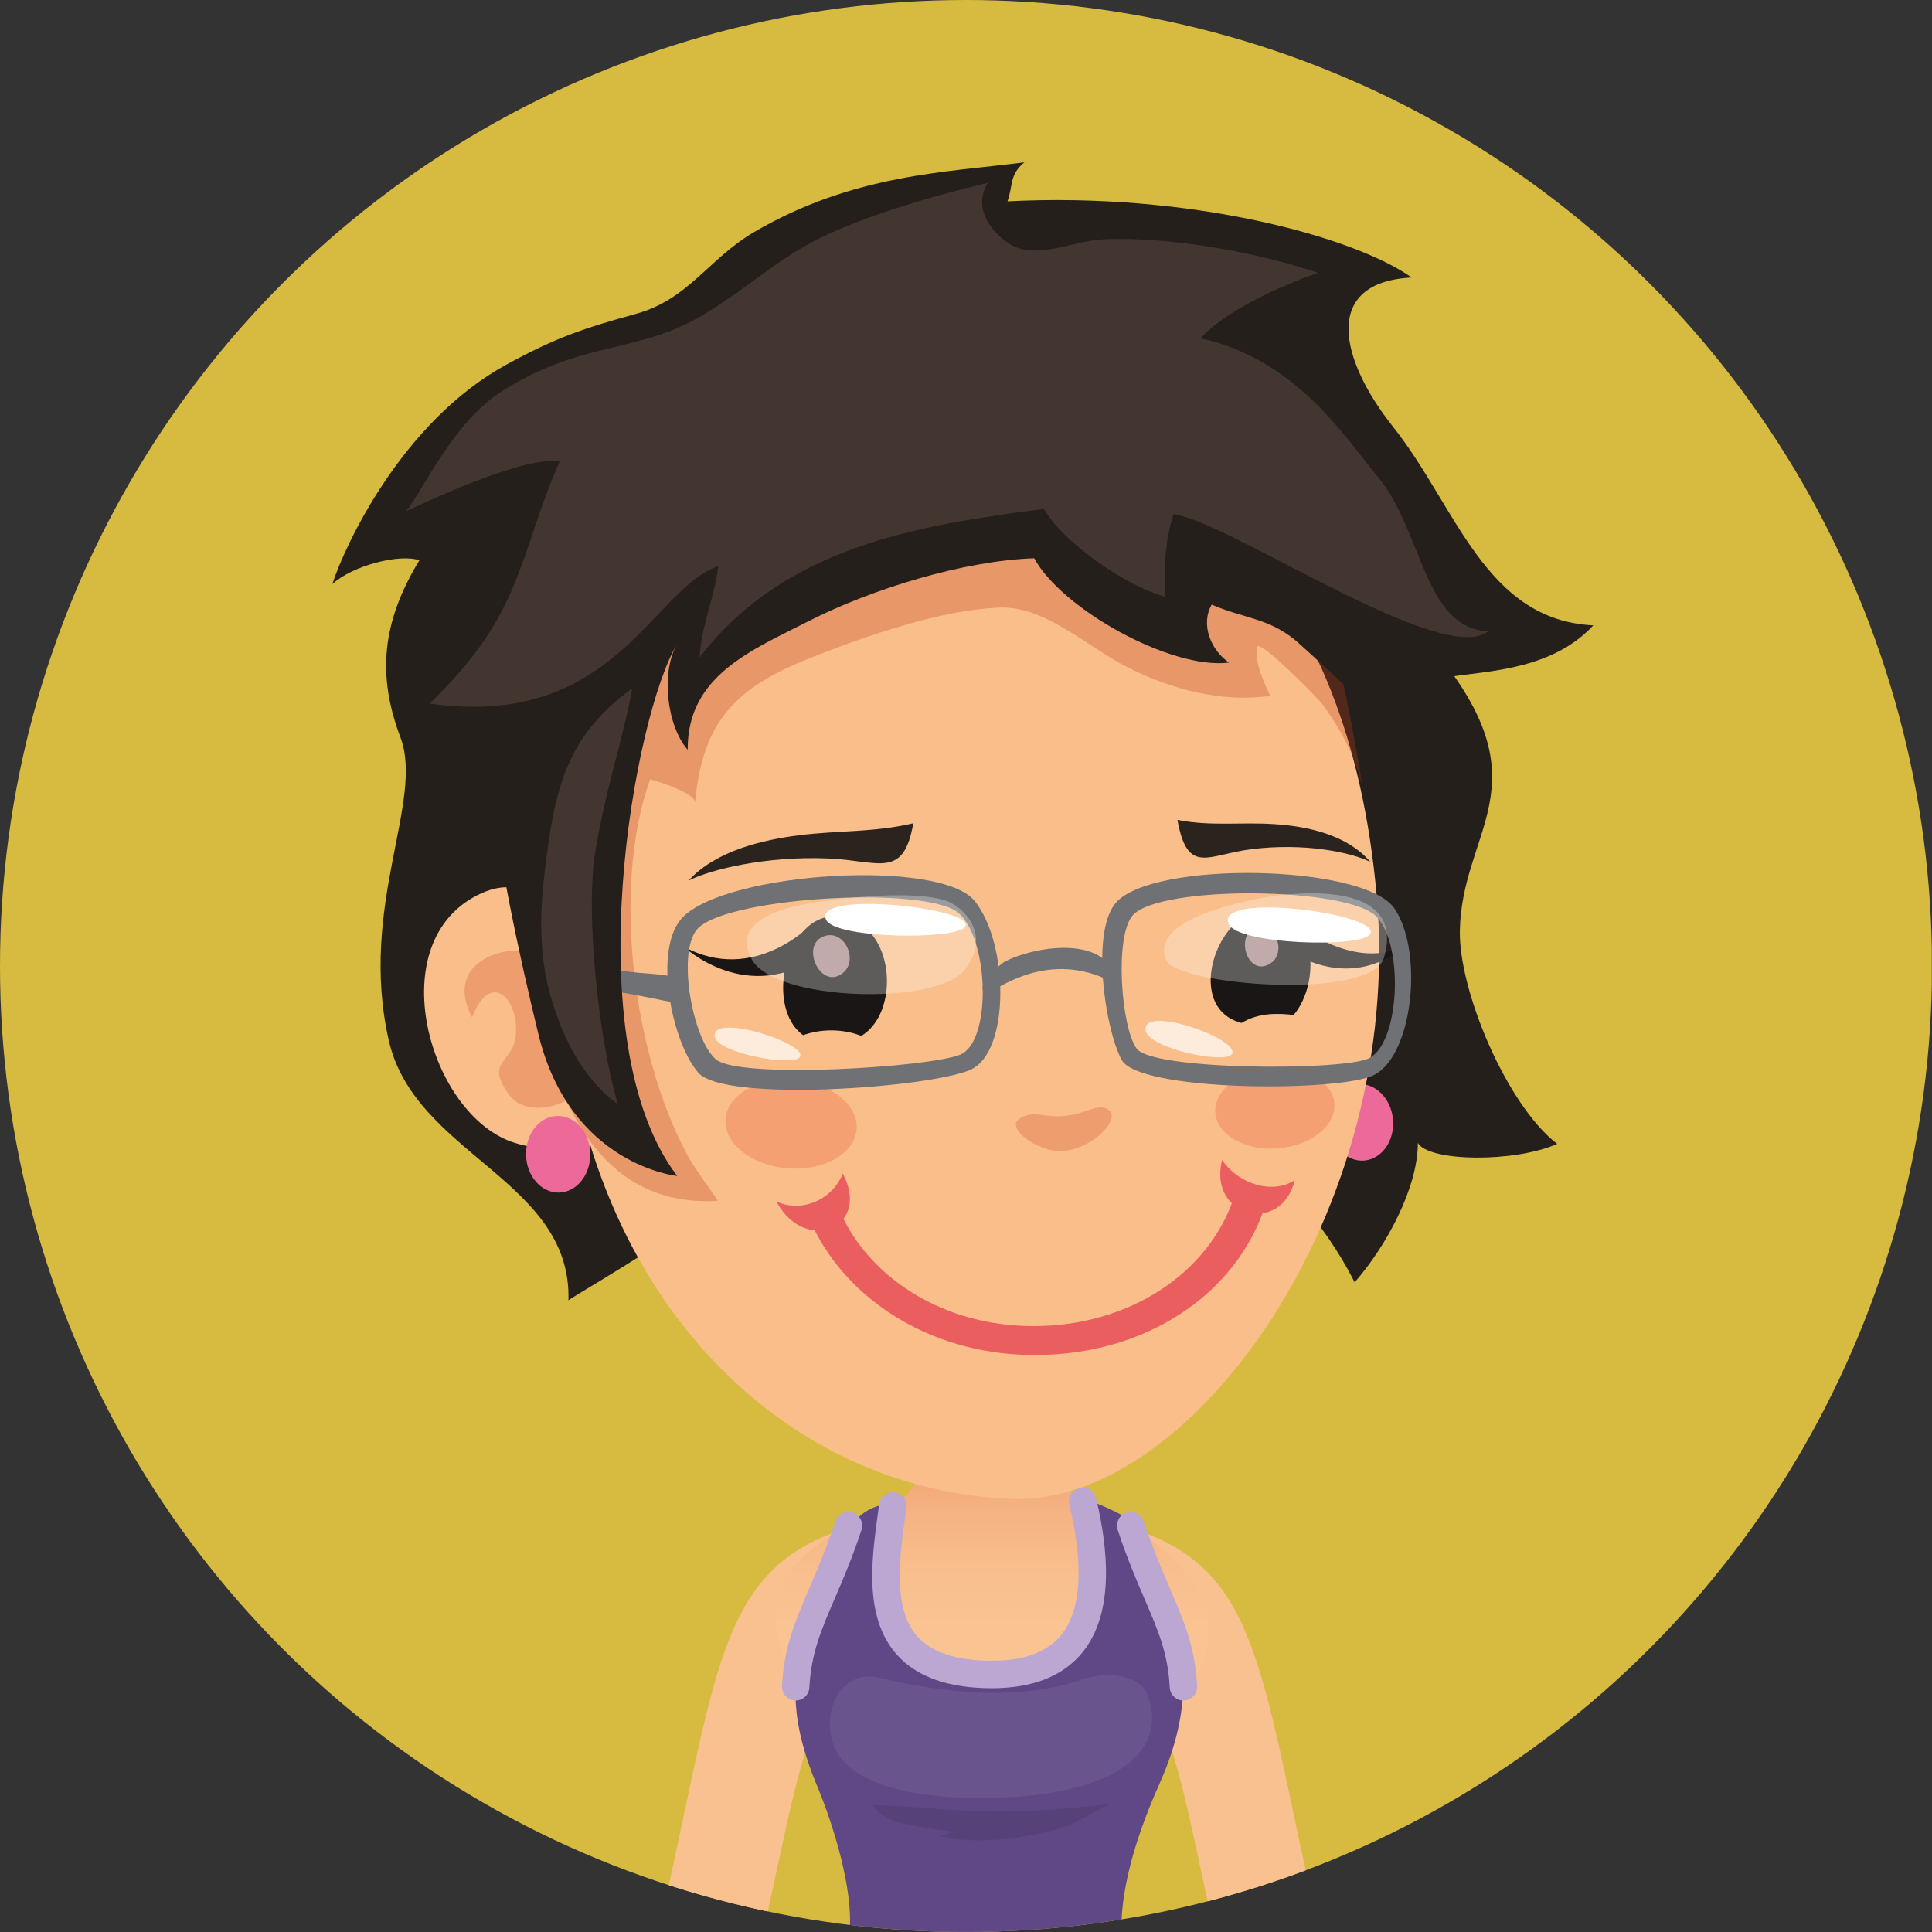 <?xml version="1.0" encoding="utf-8"?>
<!-- Generator: Adobe Illustrator 16.0.0, SVG Export Plug-In . SVG Version: 6.00 Build 0)  -->
<!DOCTYPE svg PUBLIC "-//W3C//DTD SVG 1.1//EN" "http://www.w3.org/Graphics/SVG/1.1/DTD/svg11.dtd">
<svg version="1.1" id="Ebene_1" xmlns="http://www.w3.org/2000/svg" xmlns:xlink="http://www.w3.org/1999/xlink" x="0px" y="0px"
	 width="130px" height="130px" viewBox="0 0 130 130" enable-background="new 0 0 130 130" xml:space="preserve">
<rect x="0" y="0" width="130" height="130" fill="#333333" stroke="none"/>
<g>
	<defs>
		<circle id="SVGID_1_" cx="65" cy="65" r="65"/>
	</defs>
	<clipPath id="SVGID_2_">
		<use xlink:href="#SVGID_1_"  overflow="visible"/>
	</clipPath>
	<rect x="-0.012" clip-path="url(#SVGID_2_)" fill="#D6BB40" width="130" height="129.996"/>
	<g clip-path="url(#SVGID_2_)">
		<g>
			<path fill="#FAC190" d="M57.973,111.136c2.61-2.192,2.222-9.448-1.562-8.121c-8.241,2.892-8.177,9.87-12.115,26.981h7.037
				C53.174,122.414,54.055,114.429,57.973,111.136z"/>
		</g>
		<g>
			<path fill="#FAC190" d="M75.103,111.136c-2.61-2.192-2.222-9.448,1.562-8.121c8.24,2.892,8.177,9.87,12.114,26.981h-7.036
				C79.901,122.414,79.021,114.429,75.103,111.136z"/>
		</g>
		<g>
			<linearGradient id="SVGID_3_" gradientUnits="userSpaceOnUse" x1="66.744" y1="96.57" x2="66.744" y2="109.442">
				<stop  offset="0" style="stop-color:#EF9A6D"/>
				<stop  offset="0.073" style="stop-color:#F09F72"/>
				<stop  offset="0.409" style="stop-color:#F6B383"/>
				<stop  offset="0.726" style="stop-color:#F9BF8E"/>
				<stop  offset="1" style="stop-color:#FAC392"/>
			</linearGradient>
			<path fill="url(#SVGID_3_)" d="M73.371,101.276c-4.205-1.841-1.369-6.863-6.883-6.863c-5.43,0-2.983,5.662-6.924,7.153
				c-9.171,3.466-9.1,8.787-3.672,14.213c5.426,5.423,14.965,6.217,22.415-0.525C85.745,108.513,77.58,103.111,73.371,101.276z"/>
			<g>
				<g>
					<path fill="#5F4885" d="M78.017,120.03c3.866-8.66-0.187-13.239-2.222-17.873c-0.363-0.309-2.095-1.091-2.476-1.141
						c0.756,3.395,1.918,11.656-6.577,11.656c-8.59,0-7.751-6.832-7.138-11.414c-0.539-0.023-1.349,0.354-1.86,0.855
						c-2.401,7.296-6.406,9.345-2.722,18.162c0.989,2.358,2.42,6.844,2.141,9.72h18.292
						C75.393,126.693,76.739,122.889,78.017,120.03z"/>
				</g>
			</g>
			<path opacity="0.1" fill="#010202" d="M58.75,121.465c0.862,1.449,3.472,1.43,5.517,1.813c-0.352,0.048-0.7,0.185-1.071,0.242
				c2.458,0.675,5.892,0.158,8.34-0.558c0.771-0.23,2.88-1.537,3.291-1.585c-2.893,0.329-5.59,0.573-8.515,0.514
				C63.736,121.841,61.249,121.508,58.75,121.465z"/>
			<g>
				<path fill="#BBA7D1" d="M72.654,100.116c-0.498,0.109-0.811,0.604-0.701,1.104c0.391,1.729,1.422,6.337-0.53,8.773
					c-0.931,1.164-2.507,1.755-4.681,1.755c-2.381,0-4.077-0.563-5.039-1.666c-1.643-1.887-1.171-5.302-0.794-8.044l0.081-0.585
					c0.067-0.504-0.287-0.97-0.794-1.037c-0.508-0.063-0.969,0.289-1.039,0.793l-0.079,0.576c-0.429,3.114-0.964,6.992,1.233,9.513
					c1.327,1.525,3.493,2.298,6.432,2.298c2.763,0,4.822-0.823,6.123-2.446c2.507-3.132,1.335-8.365,0.893-10.337
					C73.645,100.314,73.164,99.993,72.654,100.116z"/>
			</g>
			<g>
				<path fill="#BBA7D1" d="M57.379,101.778c-0.485-0.162-1.008,0.105-1.166,0.59c-0.591,1.789-1.198,3.199-1.733,4.441
					c-0.965,2.247-1.731,4.019-1.862,6.643c-0.029,0.508,0.366,0.944,0.875,0.967c0.015,0.004,0.031,0.004,0.046,0.004
					c0.491,0,0.898-0.385,0.923-0.881c0.117-2.287,0.789-3.843,1.714-6.001c0.552-1.277,1.175-2.728,1.793-4.596
					C58.127,102.463,57.864,101.939,57.379,101.778z"/>
			</g>
			<g>
				<path fill="#BBA7D1" d="M76.965,102.37c-0.16-0.486-0.686-0.754-1.168-0.592c-0.484,0.161-0.75,0.683-0.589,1.167
					c0.614,1.87,1.239,3.32,1.787,4.6c0.929,2.156,1.599,3.71,1.714,5.997c0.023,0.496,0.431,0.881,0.922,0.881
					c0.015,0,0.03,0,0.046-0.004c0.51-0.022,0.902-0.457,0.877-0.967c-0.131-2.622-0.893-4.394-1.86-6.639
					C78.159,105.569,77.553,104.159,76.965,102.37z"/>
			</g>
			<path opacity="0.07" fill="#FFFFFF" d="M72.679,113.048c-4.186,1.428-9.258,0.856-13.532-0.163
				c-2.46-0.573-3.856,2.104-3.108,4.382c0.991,3.029,6.096,3.797,10.549,3.716c8.771-0.161,12.072-3.299,10.597-7.017
				C76.795,112.959,74.92,112.286,72.679,113.048z"/>
		</g>
		<g>
			<path fill="#241F1B" d="M93.735,28.718c-3.633-4.572-4.772-9.729,1.253-10.044c-3.921-2.78-14.979-5.757-27.197-5.126
				c0.375-1.02,0.109-1.791,1.139-2.625c-5.236,0.677-11.5,0.779-18.189,4.693c-3.072,1.8-4.411,4.528-7.942,5.501
				c-3.524,0.973-5.394,1.592-8.733,3.422c-7.058,3.868-10.899,12.249-11.705,14.765c1.37-1.262,4.547-2.06,5.859-1.604
				c-2.529,4.155-2.854,7.746-1.277,11.909c1.629,4.299-2.843,11.368-0.779,20.411c1.752,7.685,12.318,9.381,12.085,17.478
				c0.002-0.089,7.315-4.278,8.177-5.446c1.572-2.129,1.912-4.739,3.626-6.832c4.253-5.197,11.839-7.494,18.417-7.341
				c4.805,0.112,6.545,2.117,9.403,5.217c1.891,2.053,8.944,4.659,13.28,13.187c2.118-2.416,4.253-6.346,4.253-9.376
				c0.73,1.263,6.482,1.341,9.371,0.063c-3.396-2.629-6.624-10.31-6.546-14.355c0.126-6.424,5.056-9.395-0.375-17.117
				c2.599-0.372,6.679-0.535,9.356-3.42C99.91,41.727,98.002,34.089,93.735,28.718z"/>
			<path fill="#ED699A" d="M91.351,72.951c-1.192,0.106-2.053,1.342-1.926,2.761c0.127,1.418,1.194,2.483,2.382,2.378
				c1.188-0.106,2.05-1.343,1.925-2.763C93.606,73.912,92.539,72.844,91.351,72.951z"/>
			<path fill="#F9BE89" d="M63.869,29.553C48.425,30.921,36.557,44.37,37.744,65.75c1.187,21.38,14.967,34.632,30.461,35.11
				c11.896,0.365,26.3-19.233,24.431-40.563C90.793,39.246,79.31,28.189,63.869,29.553z"/>
			<g>
				<path fill="#1A1615" d="M57.209,61.83c-4.053-1.406-6.015,5.748-3.168,7.828c1.222-0.455,2.71-0.43,3.918,0.047
					C60.491,68.148,60.226,62.876,57.209,61.83z"/>
			</g>
			<g>
				<path fill="#1A1615" d="M86.563,61.582c-4.001-2.214-7.459,6.111-3.018,7.252c1.069-0.666,2.356-0.682,3.501-0.537
					C88.56,66.516,88.708,62.772,86.563,61.582z"/>
			</g>
			<path fill="#F9BE89" d="M32.381,60.112c-6.882,3.12-3.534,15.01,2.275,16.796c1.866,0.573,3.811,0.452,5.672,0.077
				c0.035-0.073,0.069-0.145,0.104-0.221c0.766-1.686-1.093-9.644-1.595-11.271C37.576,61.396,35.682,58.616,32.381,60.112z"/>
			<path opacity="0.3" fill="#D2502F" d="M36.368,64.283c-1.864-1.006-6.675,0.277-4.601,4.165c1.321-3.392,3.326-0.981,2.903,1.461
				c-0.285,1.644-2.051,1.549-0.387,3.788c0.9,1.21,2.839,0.909,3.833,0.356C41.275,72.296,38.642,65.506,36.368,64.283z"/>
			<path fill="#2B241E" d="M46.334,59.254c1.46-0.741,5.165-1.666,9.412-1.489c3.402,0.144,5.047,1.425,5.707-2.368
				c-2.688,0.627-4.992,0.467-7.715,0.81C51.422,56.5,48.169,57.221,46.334,59.254z"/>
			<path fill="#2B241E" d="M79.227,55.171c0.675,3.735,2.037,2.347,4.924,1.977c3.61-0.465,6.792,0.21,8.058,0.851
				c-1.623-1.904-4.412-2.405-6.392-2.539C83.489,55.3,81.531,55.617,79.227,55.171z"/>
			<path opacity="0.3" fill="#D2502F" d="M71.6,75.091c-1.439,0.129-2.072-0.433-3.027,0.2c-0.954,0.633,1.426,2.418,3.195,2.131
				c2-0.321,3.502-2.106,2.91-2.664C73.99,74.105,73.2,74.944,71.6,75.091z"/>
			<path fill="#1A1615" d="M45.992,63.688c0,0,4.274,4.074,9.235,0.548l-0.579-2.077C54.647,62.159,50.743,66.297,45.992,63.688z"/>
			<path fill="#1A1615" d="M86.671,61.705l-0.624,1.833c4.99,3.551,8.325,0.2,8.325,0.2C90.567,65.36,86.671,61.705,86.671,61.705z"
				/>
			<path fill="#A78686" d="M55.378,63.024c-1.552,0.658-0.111,3.669,1.36,2.426C57.804,64.556,56.762,62.442,55.378,63.024z"/>
			<path fill="#A78686" d="M84.58,62.413c-1.533,0.357-0.691,3.354,0.859,2.446C86.561,64.204,85.943,62.096,84.58,62.413z"/>
			<path fill="#F5A072" d="M85.547,71.873c-2.214,0.185-3.9,1.541-3.77,3.029c0.131,1.489,2.029,2.547,4.241,2.366
				c2.212-0.187,3.898-1.541,3.769-3.028C89.66,72.748,87.761,71.689,85.547,71.873z"/>
			<path fill="#F5A072" d="M53.486,72.673c-2.437-0.202-4.526,0.968-4.668,2.608c-0.141,1.639,1.718,3.132,4.155,3.33
				c2.435,0.201,4.526-0.968,4.667-2.608C57.781,74.363,55.921,72.873,53.486,72.673z"/>
			
				<ellipse transform="matrix(-0.023 -1 1 -0.023 -39.243 116.982)" fill="#ED699A" cx="37.528" cy="77.663" rx="2.578" ry="2.16"/>
			<path opacity="0.3" fill="#BF3D1C" d="M82.569,30.934c-8.373-0.66-17.175-0.115-25.321,1.972
				c-12.813,3.278-22.713,17.37-21.563,30.651c0.66,7.652,3.254,17.822,12.628,17.243c-0.747-1.103-1.545-2.099-2.168-3.281
				c-3.545-6.738-4.992-17.795-2.404-25.079c0.481,0.113,3.082,0.931,3.024,1.587c0.509-5.632,2.858-7.838,7.946-9.833
				c3.663-1.431,8.598-3.159,12.545-3.313c3.061-0.119,5.896,2.648,8.599,4.011c2.941,1.479,6.296,2.402,9.612,1.931
				c-0.464-1.016-1.014-2.168-0.904-3.28c0.069-0.704,4.184,3.528,4.372,3.782c1.458,1.974,2.639,4.232,2.906,6.704
				c-1.135-7.698-2.315-11.049-3.02-16.416C88.127,32.313,87.044,31.288,82.569,30.934z"/>
			<g>
				<g>
					<path fill="#6F7174" d="M75.065,60.768c-1.657,1.962-0.723,8.437,0.404,10.541c1.127,2.113,14.003,2.18,16.787,1.114
						c2.783-1.063,3.599-8.317,1.571-11.299C91.799,58.145,77.493,57.883,75.065,60.768z M91.972,71.269
						c-2.2,0.789-14.445,0.733-15.494-0.714c-1.046-1.444-1.494-7.563-0.258-8.965c1.816-2.056,14.563-1.923,16.433,0.116
						C94.517,63.742,94.17,70.479,91.972,71.269z"/>
				</g>
				<g>
					<path fill="#6F7174" d="M45.967,61.693c-2.078,2.066-0.768,8.469,1.027,10.493c1.797,2.021,15.669,0.992,18.322-0.212
						c2.656-1.204,2.569-8.488,0.266-11.347C63.28,57.768,49.018,58.658,45.967,61.693z M64.613,70.965
						c-2.093,0.854-14.821,1.654-16.431,0.325c-1.606-1.327-2.708-7.458-1.164-8.879c2.27-2.089,15.469-2.824,17.516-0.945
						C66.579,63.342,66.708,70.102,64.613,70.965z"/>
				</g>
				<path fill="#6F7174" d="M67.637,64.688c-0.307,0.156-2.194,1.749-1.268,2.168c0.233,0.109,3.48-2.792,7.684-1.141
					c0.532,0.212,1.534,1.339,0.951-0.16C73.99,62.946,69.531,63.723,67.637,64.688z"/>
				<path fill="#6F7174" d="M43.006,65.458c-0.997-0.087-5.434-0.716-5.922-0.362c-0.514,0.381,1.079,0.875,1.792,1.068
					c1.448,0.383,3.891,0.76,5.367,1.076c2.131,0.457,2.124,0.184,1.995-0.734C46.119,65.645,44.78,65.604,43.006,65.458z"/>
				<path opacity="0.3" fill="#FFFFFF" d="M83.816,60.647c-0.82,0.225-6.437,1.353-5.35,3.955
					c0.716,1.715,13.805,2.735,14.653-0.141C94.848,58.595,85.428,60.207,83.816,60.647z"/>
				<path opacity="0.3" fill="#FFFFFF" d="M63.556,60.572c-2.143-0.646-6.658-0.227-9.264,0.248
					c-0.931,0.167-5.232,0.931-3.718,3.718c1.544,2.84,12.362,3.143,14.318,0.736C66.805,62.919,64.802,60.951,63.556,60.572z"/>
				<path fill="#FFFFFF" d="M84.733,61.074c-1.412,0.071-2.368,0.392-2.058,1.098c0.613,1.391,8.855,1.624,9.514,0.694
					C92.841,61.951,87.752,60.934,84.733,61.074z"/>
				<path opacity="0.7" fill="#FFFFFF" d="M78.48,68.721c-0.876-0.103-1.499,0.051-1.386,0.646c0.231,1.172,5.276,2.243,5.784,1.573
					C83.376,70.284,80.348,68.926,78.48,68.721z"/>
				<path fill="#FFFFFF" d="M57.587,60.847c-1.385,0.086-2.316,0.404-1.999,1.052c0.627,1.277,8.711,1.35,9.34,0.477
					C65.552,61.519,60.541,60.667,57.587,60.847z"/>
				<path opacity="0.7" fill="#FFFFFF" d="M49.448,69.164c-0.858-0.078-1.466,0.073-1.343,0.623
					c0.247,1.084,5.213,1.988,5.698,1.358C54.276,70.53,51.283,69.324,49.448,69.164z"/>
			</g>
			<path fill="#241F1B" d="M85.283,28.29c-14.916-6.771-30.074-2.657-44.091,4.12c-3.045,1.471-5.613,3.843-7.269,6.786
				c-3.026,5.375-0.402,19.245,2.308,30.404c2.143,8.817,9.329,9.528,9.335,9.528c-6.905-9.058-2.887-31.147,0.035-35.86
				c-1.156,1.864-0.758,5.543,0.673,7.184c-0.042-4.997,4.347-6.717,8.081-8.629C58.62,39.644,64.8,37.73,69.59,37.563
				c1.833,3.392,9.175,7.506,13.106,7.023c-1.225-0.85-1.929-2.562-1.165-3.903c2.095,0.91,3.743,0.883,5.566,2.343
				c0.468,0.374,6.332,5.774,6.338,6c-0.109-3.814,1.404-9.844,0.171-13.468C92.472,32.217,88.51,29.753,85.283,28.29z"/>
			<path fill="#433631" d="M92.737,32.119c-2.19-2.641-5.521-7.958-11.947-9.352c1.52-1.747,5.263-3.507,7.891-4.405
				c-3.774-1.304-9.862-2.476-14.486-2.254c-1.929,0.091-3.964,1.229-5.868,0.518c-0.606-0.227-3.207-2.058-1.87-4.316
				c-3.51,0.825-8.002,2.116-11.243,3.691c-3.125,1.516-5.595,3.997-8.662,5.611c-4.024,2.116-7.878,1.491-12.962,4.838
				c-3.114,2.058-5.086,6.48-6.273,7.959c2.099-0.989,8.098-3.743,10.339-3.354c-2.874,6.605-2.428,10.187-8.743,16.284
				c12.449,1.77,14.992-7.784,19.416-9.236c-0.25,2.089-1.141,4.03-1.252,6.128c5.709-7.413,14.536-8.879,23.169-9.985
				c1.306,2.297,5.557,5.209,8.161,5.907c-0.119-1.883-0.006-3.768,0.554-5.555c3.642,0.431,18.087,10.335,21.176,7.881
				C95.813,42.285,95.717,35.712,92.737,32.119z"/>
			<path fill="#433631" d="M42.55,46.313c-4.645,3.347-5.276,7.134-5.932,12.651c-0.317,2.662-0.313,5.407,0.417,8.008
				c0.688,2.44,2.018,5.521,4.542,7.325c-1.252-4.109-2.233-12.831-1.504-17.101C40.84,52.712,41.756,50.406,42.55,46.313z"/>
			<g>
				<path fill="#EB5E60" d="M52.243,80.844c1.902,3.594,6.423,1.795,4.464-1.875C55.965,80.823,53.845,81.602,52.243,80.844z"/>
				<path fill="#EB5E60" d="M82.229,78.055c-0.962,3.84,3.974,5.107,4.895,1.351C85.745,80.336,83.454,79.8,82.229,78.055z"/>
				<g>
					<path fill="#EB5E60" d="M84.372,79.992c-0.567-0.187-1.172,0.075-1.343,0.587c-1.741,5.172-7.109,8.625-13.397,8.653
						c-6.053,0.031-10.933-3.146-12.964-7.39c-0.241-0.508-0.879-0.762-1.422-0.575c-0.546,0.185-0.792,0.752-0.556,1.252
						c2.331,4.874,7.771,8.51,14.509,8.652c0.188,0.002,0.379,0.006,0.567,0.004c7.236-0.035,13.318-3.963,15.33-9.939
						C85.271,80.73,84.943,80.183,84.372,79.992z"/>
				</g>
			</g>
		</g>
	</g>
</g>
</svg>
